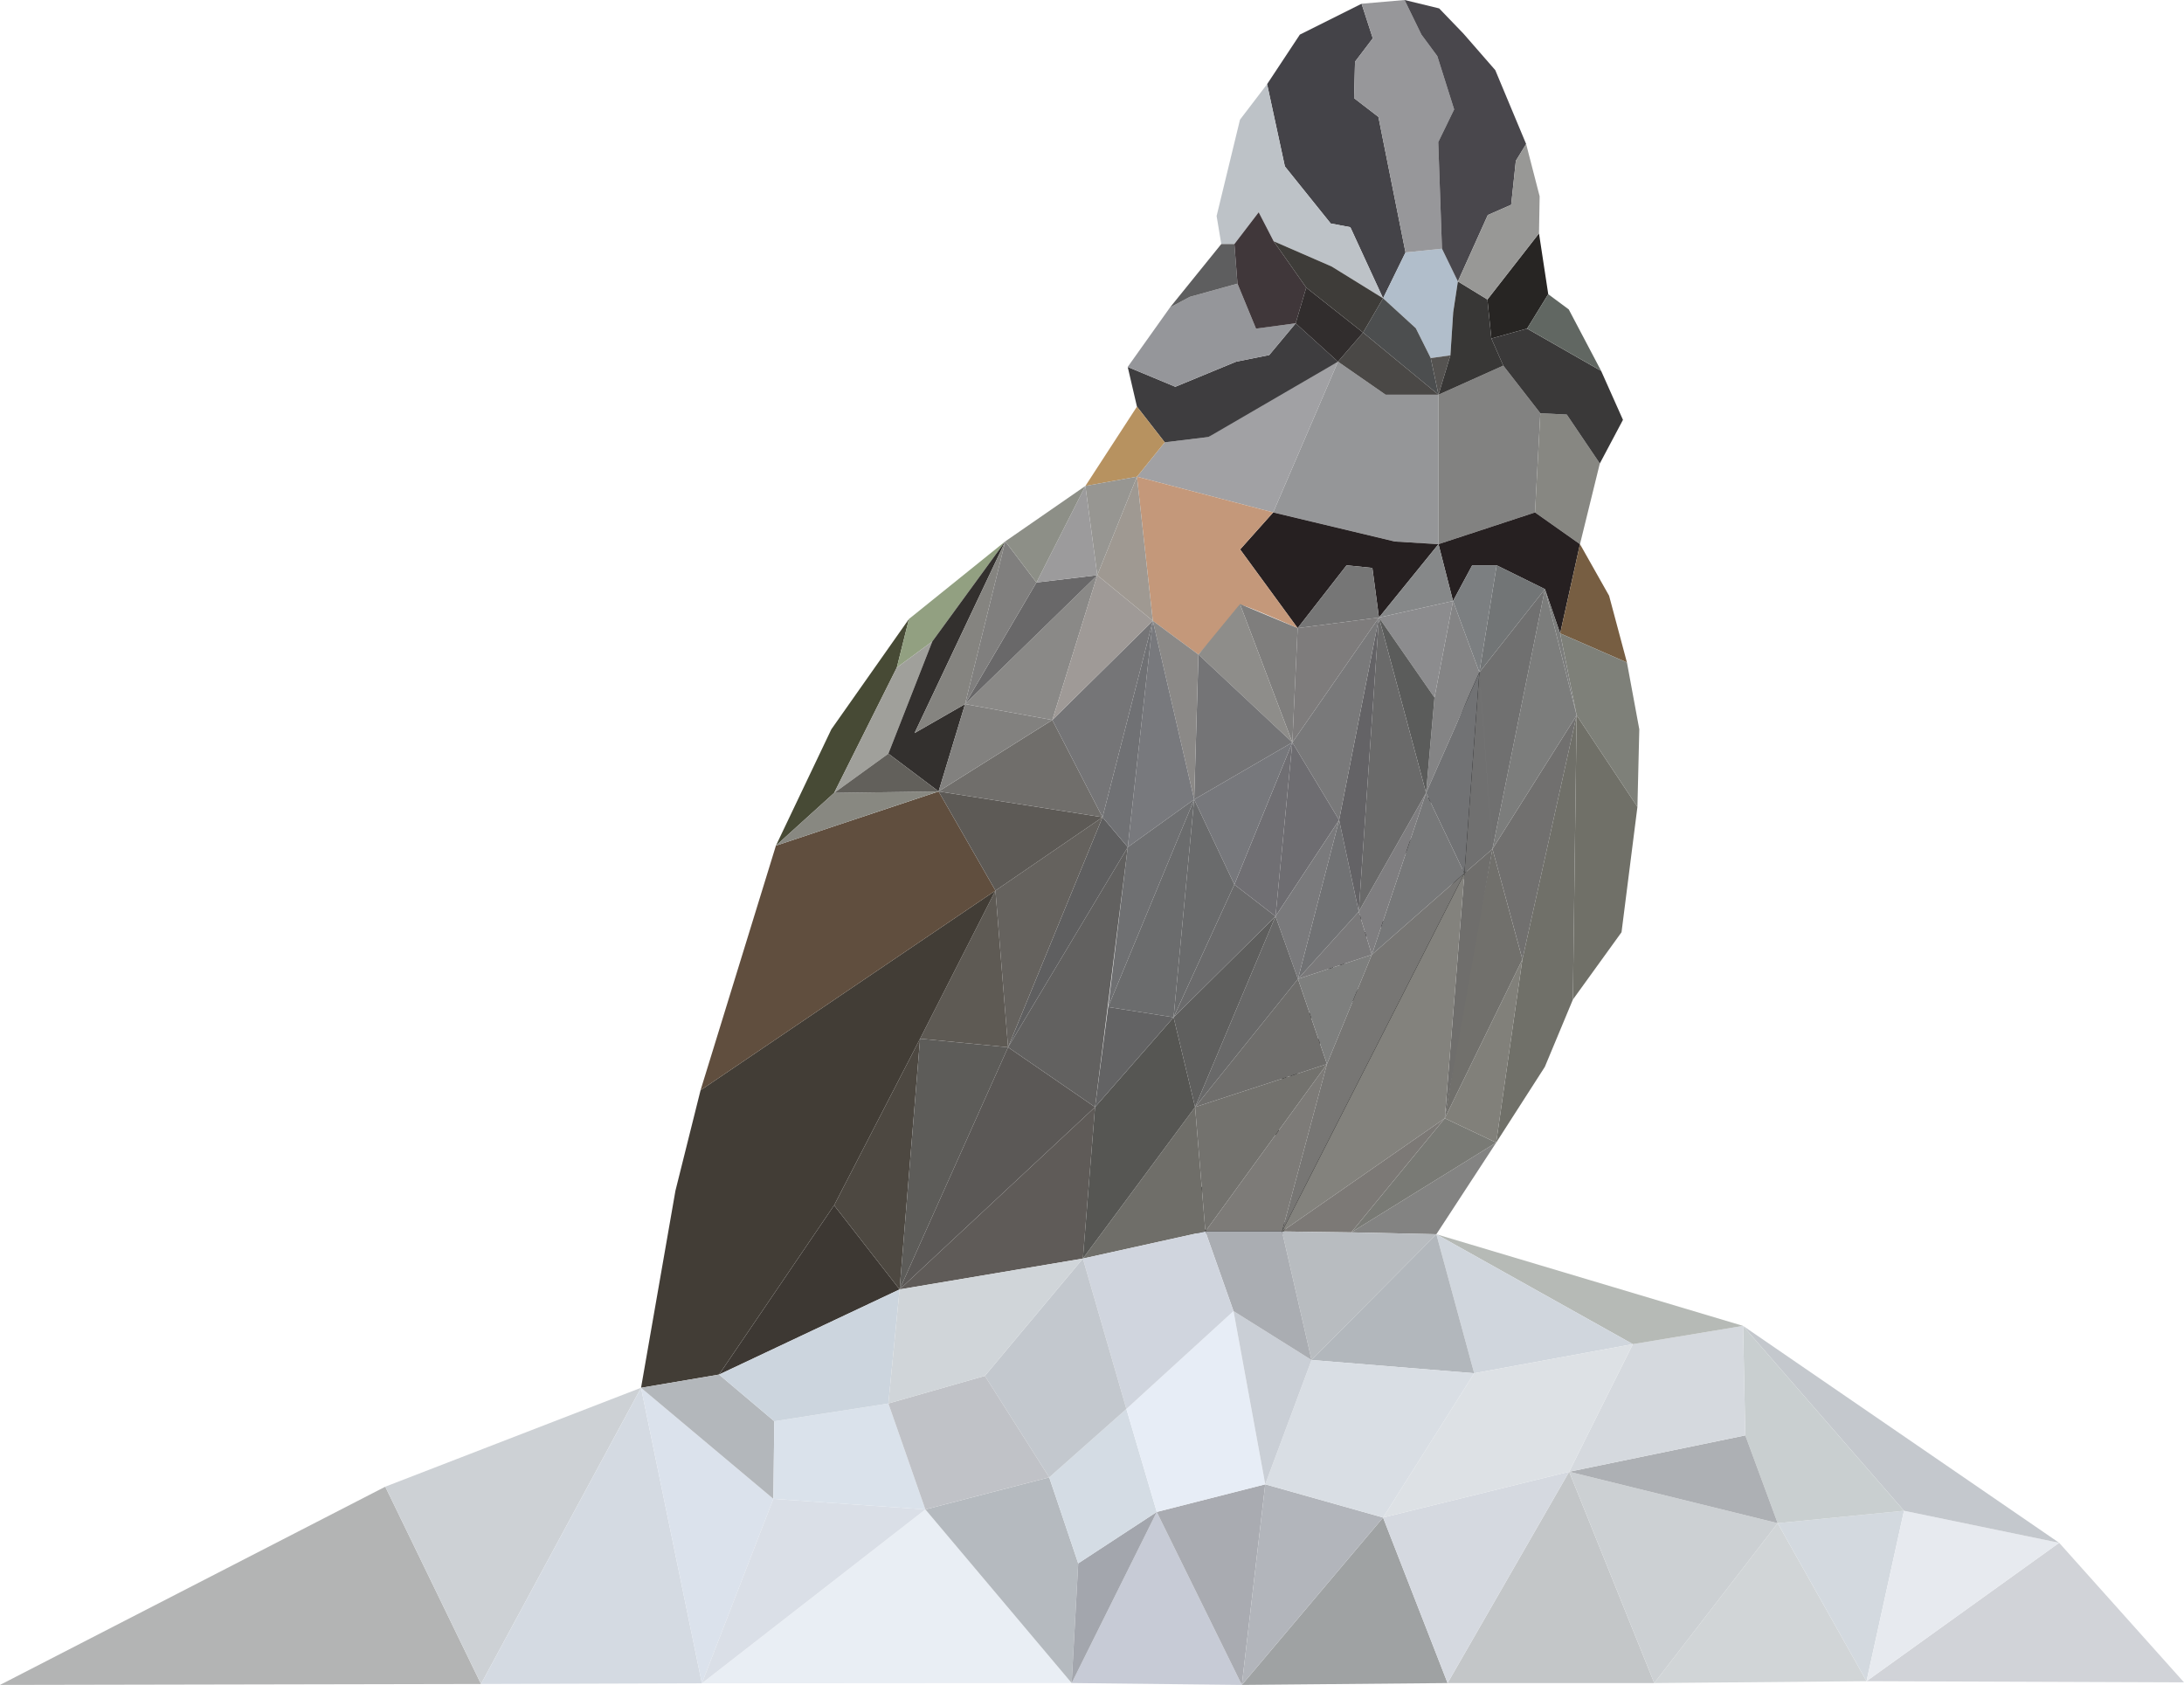 <?xml version="1.0" encoding="UTF-8" standalone="no"?>
<svg
   xmlns:dc="http://purl.org/dc/elements/1.1/"
   xmlns:cc="http://creativecommons.org/ns#"
   xmlns:rdf="http://www.w3.org/1999/02/22-rdf-syntax-ns#"
   xmlns:svg="http://www.w3.org/2000/svg"
   xmlns="http://www.w3.org/2000/svg"
   xmlns:sodipodi="http://sodipodi.sourceforge.net/DTD/sodipodi-0.dtd"
   xmlns:inkscape="http://www.inkscape.org/namespaces/inkscape"
   sodipodi:docname="desenhando.svg"
   inkscape:version="1.0 (1.0+r73+1)"
   id="svg8"
   version="1.1"
   viewBox="0 0 156.052 120.405"
   height="120.405mm"
   width="156.052mm">
  <defs
     id="defs2">
    <clipPath
       id="clipPath828"
       clipPathUnits="userSpaceOnUse">
      <rect
         y="33.173"
         x="-27.214"
         height="59.72"
         width="67.28"
         id="rect830"
         style="opacity:0.49;fill:#9d0200;fill-opacity:1;stroke:#9d0200;stroke-width:2;stroke-linecap:round;stroke-linejoin:round;stroke-miterlimit:4;stroke-dasharray:none;stroke-opacity:1" />
    </clipPath>
    <clipPath
       id="clipPath1252"
       clipPathUnits="userSpaceOnUse">
      <rect
         y="48.008"
         x="-10.569"
         height="31.585"
         width="37.593"
         id="rect1254"
         style="opacity:0.49;fill:#d0d5d9;fill-opacity:1;stroke:none;stroke-width:0.454;stroke-linecap:round;stroke-linejoin:round;stroke-miterlimit:4;stroke-dasharray:none;stroke-opacity:1" />
    </clipPath>
    <clipPath
       id="clipPath1258"
       clipPathUnits="userSpaceOnUse">
      <rect
         y="45.262"
         x="-13.316"
         height="37.936"
         width="38.28"
         id="rect1260"
         style="opacity:0.49;fill:#d0d5d9;fill-opacity:1;stroke:none;stroke-width:0.454;stroke-linecap:round;stroke-linejoin:round;stroke-miterlimit:4;stroke-dasharray:none;stroke-opacity:1" />
    </clipPath>
  </defs>
  <sodipodi:namedview
     inkscape:document-rotation="0"
     inkscape:guide-bbox="true"
     showguides="true"
     inkscape:window-maximized="1"
     inkscape:window-y="27"
     inkscape:window-x="67"
     inkscape:window-height="1025"
     inkscape:window-width="1853"
     showgrid="false"
     inkscape:current-layer="layer2"
     inkscape:document-units="mm"
     inkscape:cy="-0.89055795"
     inkscape:cx="-79.410904"
     inkscape:zoom="0.49497475"
     inkscape:pageshadow="2"
     inkscape:pageopacity="0.0"
     borderopacity="1.0"
     bordercolor="#666666"
     pagecolor="#ffffff"
     id="base" />
  <g
     transform="translate(-34.611,-106.17)"
     style="display:inline"
     inkscape:label="foto"
     id="layer2"
     inkscape:groupmode="layer">
    <path
       inkscape:connector-curvature="0"
       id="path992"
       d="m 118.066,194.168 7.684,-9.488 0.468,9.488 z"
       style="fill:none;stroke:#000000;stroke-width:0.265px;stroke-linecap:butt;stroke-linejoin:miter;stroke-opacity:1" />
    <path
       inkscape:connector-curvature="0"
       id="path994"
       d="m 125.75,184.68 0.468,9.488 13.029,-25.591 -8.018,8.954 z"
       style="fill:none;stroke:#000000;stroke-width:0.265px;stroke-linecap:butt;stroke-linejoin:miter;stroke-opacity:1" />
    <path
       inkscape:connector-curvature="0"
       id="path996"
       d="m 125.75,184.68 4.477,-10.557 1.002,3.408 z"
       style="fill:none;stroke:#000000;stroke-width:0.265px;stroke-linecap:butt;stroke-linejoin:miter;stroke-opacity:1" />
    <path
       inkscape:connector-curvature="0"
       id="path998"
       d="m 130.227,174.123 1.002,3.408 8.018,-8.954 -9.02,5.546 v 0"
       style="fill:none;stroke:#000000;stroke-width:0.265px;stroke-linecap:butt;stroke-linejoin:miter;stroke-opacity:1" />
    <path
       inkscape:connector-curvature="0"
       id="path1000"
       d="m 130.227,174.123 5.546,-8.285 4.544,-11.626 -1.069,14.366 z"
       style="fill:none;stroke:#000000;stroke-width:0.265px;stroke-linecap:butt;stroke-linejoin:miter;stroke-opacity:1" />
  </g>
  <g
     transform="translate(-34.611,-106.17)"
     style="display:inline"
     id="layer1"
     inkscape:groupmode="layer"
     inkscape:label="Camada 1">
    <path
       inkscape:connector-curvature="0"
       id="path851"
       d="m 125.149,112.183 1.27,5.88 3.274,4.076 1.403,0.267 2.339,5.078 1.604,-3.274 -1.938,-9.689 -1.737,-1.336 0.067,-2.606 1.27,-1.67 -0.802,-2.472 -4.41,2.205 z"
       style="fill:#444348;fill-opacity:1;stroke:none;stroke-width:0.265px;stroke-linecap:butt;stroke-linejoin:miter;stroke-opacity:1" />
    <path
       inkscape:connector-curvature="0"
       id="path853"
       d="m 125.149,112.183 -1.938,2.539 -1.67,6.882 0.334,2.005 h 0.935 l 1.737,-2.272 1.069,2.071 4.143,1.804 3.675,2.272 -2.339,-5.078 -1.403,-0.267 -3.274,-4.076 z"
       style="fill:#bdc2c7;fill-opacity:1;stroke:none;stroke-width:0.265px;stroke-linecap:butt;stroke-linejoin:miter;stroke-opacity:1" />
    <path
       inkscape:connector-curvature="0"
       id="path855"
       d="m 133.434,127.484 2.339,2.138 1.069,2.138 1.403,-0.2 0.2,-3.074 0.334,-2.205 -1.136,-2.339 -2.606,0.267 z"
       style="fill:#b1becb;fill-opacity:1;stroke:none;stroke-width:0.265px;stroke-linecap:butt;stroke-linejoin:miter;stroke-opacity:1" />
    <path
       inkscape:connector-curvature="0"
       id="path857"
       d="m 137.644,123.943 -2.606,0.267 -1.938,-9.689 -1.737,-1.336 0.067,-2.606 1.27,-1.67 -0.802,-2.472 3.074,-0.267 1.203,2.472 1.136,1.537 1.203,3.809 -1.136,2.339 z"
       style="fill:#97979a;fill-opacity:1;stroke:none;stroke-width:0.265px;stroke-linecap:butt;stroke-linejoin:miter;stroke-opacity:1" />
    <path
       inkscape:connector-curvature="0"
       id="path859"
       d="m 138.78,126.282 2.138,-4.744 1.67,-0.735 0.334,-3.14 0.735,-1.203 -2.205,-5.279 -2.272,-2.606 -1.737,-1.804 -2.472,-0.601 1.203,2.472 1.136,1.537 1.203,3.809 -1.136,2.339 0.267,7.617 z"
       style="fill:#49474c;fill-opacity:1;stroke:none;stroke-width:0.265px;stroke-linecap:butt;stroke-linejoin:miter;stroke-opacity:1" />
    <path
       inkscape:connector-curvature="0"
       id="path861"
       d="m 137.394,134.376 v 10.678 l -3.118,-0.189 -8.693,-2.079 4.63,-10.772 3.402,2.362 z"
       style="fill:#959698;fill-opacity:1;stroke:none;stroke-width:0.265px;stroke-linecap:butt;stroke-linejoin:miter;stroke-opacity:1" />
    <path
       inkscape:connector-curvature="0"
       id="path865"
       d="m 137.394,134.376 4.63,-2.079 2.646,3.402 -0.378,7.087 -6.898,2.268 z"
       style="fill:#828281;fill-opacity:1;stroke:none;stroke-width:0.265px;stroke-linecap:butt;stroke-linejoin:miter;stroke-opacity:1" />
    <path
       inkscape:connector-curvature="0"
       id="path867"
       d="m 125.583,142.786 4.63,-10.772 -5.953,3.024 -3.307,2.362 -3.118,0.378 -1.984,2.457 z"
       style="fill:#a1a1a4;fill-opacity:1;stroke:none;stroke-width:0.265px;stroke-linecap:butt;stroke-linejoin:miter;stroke-opacity:1" />
    <path
       inkscape:connector-curvature="0"
       id="path869"
       d="m 144.292,142.786 3.213,2.268 1.417,-5.764 -2.362,-3.496 -1.89,-0.095 z"
       style="fill:#878782;fill-opacity:1;stroke:none;stroke-width:0.265px;stroke-linecap:butt;stroke-linejoin:miter;stroke-opacity:1" />
    <path
       inkscape:connector-curvature="0"
       id="path871"
       d="m 117.834,137.778 -1.984,-2.551 -0.661,-2.835 3.402,1.417 4.347,-1.795 2.362,-0.472 1.89,-2.268 3.024,2.74 -9.26,5.386 z"
       style="fill:#3e3d3f;fill-opacity:1;stroke:none;stroke-width:0.265px;stroke-linecap:butt;stroke-linejoin:miter;stroke-opacity:1" />
    <path
       inkscape:connector-curvature="0"
       id="path873"
       d="m 115.188,132.391 3.024,-4.252 1.417,-0.756 3.402,-0.945 1.323,3.213 2.835,-0.378 -1.89,2.268 -2.362,0.472 -4.347,1.795 z"
       style="fill:#95969a;fill-opacity:1;stroke:none;stroke-width:0.265px;stroke-linecap:butt;stroke-linejoin:miter;stroke-opacity:1" />
    <path
       inkscape:connector-curvature="0"
       id="path875"
       d="m 118.212,128.139 3.663,-4.53 h 0.935 l 0.221,2.829 -3.402,0.945 z"
       style="fill:#5e5e5f;fill-opacity:1;stroke:none;stroke-width:0.265px;stroke-linecap:butt;stroke-linejoin:miter;stroke-opacity:1" />
    <path
       inkscape:connector-curvature="0"
       id="path877"
       d="m 127.189,129.273 0.756,-2.551 -2.328,-3.313 -1.069,-2.071 -1.737,2.272 0.221,2.829 1.323,3.213 2.835,-0.378 v 0 0"
       style="fill:#40373a;fill-opacity:1;stroke:none;stroke-width:0.265px;stroke-linecap:butt;stroke-linejoin:miter;stroke-opacity:1" />
    <path
       inkscape:connector-curvature="0"
       id="path879"
       d="m 136.842,131.761 0.552,2.615 0.851,-2.816 -1.403,0.2"
       style="fill:#555351;fill-opacity:1;stroke:none;stroke-width:0.265px;stroke-linecap:butt;stroke-linejoin:miter;stroke-opacity:1" />
    <path
       inkscape:connector-curvature="0"
       id="path881"
       d="m 136.842,131.761 -1.069,-2.138 -2.339,-2.138 -1.426,2.45 5.386,4.441 -0.552,-2.615 v 0 0 0"
       style="fill:#4c4e4f;fill-opacity:1;stroke:none;stroke-width:0.265px;stroke-linecap:butt;stroke-linejoin:miter;stroke-opacity:1" />
    <path
       inkscape:connector-curvature="0"
       id="path885"
       d="m 132.008,129.935 -1.795,2.079 3.402,2.362 h 3.78 z"
       style="fill:#4a4846;fill-opacity:1;stroke:none;stroke-width:0.265px;stroke-linecap:butt;stroke-linejoin:miter;stroke-opacity:1" />
    <path
       inkscape:connector-curvature="0"
       id="path887"
       d="m 127.189,129.273 0.756,-2.551 4.063,3.213 -1.795,2.079 -3.024,-2.74"
       style="fill:#312d2d;fill-opacity:1;stroke:none;stroke-width:0.265px;stroke-linecap:butt;stroke-linejoin:miter;stroke-opacity:1" />
    <path
       inkscape:connector-curvature="0"
       id="path889"
       d="m 127.945,126.722 4.063,3.213 1.426,-2.45 -3.675,-2.272 -4.143,-1.804 2.328,3.313"
       style="fill:#3e3c39;fill-opacity:1;stroke:none;stroke-width:0.265px;stroke-linecap:butt;stroke-linejoin:miter;stroke-opacity:1" />
    <path
       inkscape:connector-curvature="0"
       id="path891"
       d="m 140.891,127.572 3.685,-4.725 0.661,4.347 -1.512,2.457 -2.551,0.709 z"
       style="fill:#272523;fill-opacity:1;stroke:none;stroke-width:0.265px;stroke-linecap:butt;stroke-linejoin:miter;stroke-opacity:1" />
    <path
       inkscape:connector-curvature="0"
       id="path893"
       d="m 141.174,130.36 0.85,1.937 2.646,3.402 1.89,0.095 2.362,3.496 1.654,-3.118 -1.559,-3.496 -5.292,-3.024 z"
       style="fill:#3a3939;fill-opacity:1;stroke:none;stroke-width:0.265px;stroke-linecap:butt;stroke-linejoin:miter;stroke-opacity:1" />
    <path
       sodipodi:nodetypes="ccccc"
       inkscape:connector-curvature="0"
       id="path895"
       d="m 145.237,127.194 -1.512,2.457 5.292,3.024 -2.315,-4.394 z"
       style="fill:#616762;fill-opacity:1;stroke:none;stroke-width:0.265px;stroke-linecap:butt;stroke-linejoin:miter;stroke-opacity:1" />
    <path
       inkscape:connector-curvature="0"
       id="path897"
       d="m 137.394,134.376 4.63,-2.079 -0.85,-1.937 -0.283,-2.788 -3.496,6.804 3.496,-6.804 -2.111,-1.291 -0.334,2.205 -0.2,3.074 -0.851,2.816"
       style="fill:#383736;fill-opacity:1;stroke:none;stroke-width:0.265px;stroke-linecap:butt;stroke-linejoin:miter;stroke-opacity:1" />
    <path
       inkscape:connector-curvature="0"
       id="path899"
       d="m 143.657,116.459 0.966,3.742 -0.047,2.646 -3.685,4.725 -2.111,-1.291 2.138,-4.744 1.67,-0.735 0.334,-3.14 z"
       style="fill:#989896;fill-opacity:1;stroke:none;stroke-width:0.265px;stroke-linecap:butt;stroke-linejoin:miter;stroke-opacity:1" />
    <path
       inkscape:connector-curvature="0"
       id="path901"
       d="m 125.583,142.786 -2.362,2.646 4.11,5.622 3.496,-4.488 1.843,0.189 0.472,3.544 4.252,-5.244 1.039,4.063 1.37,-2.551 h 1.748 l 3.449,1.701 1.087,3.166 1.417,-6.378 -3.213,-2.268 -6.898,2.268 -3.118,-0.189 -8.693,-2.079"
       style="fill:#262021;fill-opacity:1;stroke:none;stroke-width:0.265px;stroke-linecap:butt;stroke-linejoin:miter;stroke-opacity:1" />
    <path
       inkscape:connector-curvature="0"
       id="path903"
       d="m 146.088,151.432 4.772,2.079 -1.276,-4.772 -2.079,-3.685 z"
       style="fill:#775e42;fill-opacity:1;stroke:none;stroke-width:0.265px;stroke-linecap:butt;stroke-linejoin:miter;stroke-opacity:1" />
    <path
       inkscape:connector-curvature="0"
       id="path905"
       d="m 127.331,151.054 c 0,0 -4.158,-1.843 -4.11,-1.654 0.047,0.189 -2.977,3.544 -2.977,3.544 l -3.26,-2.41 -1.134,-10.3 9.733,2.551 -2.362,2.646 4.11,5.622"
       style="fill:#c4987a;fill-opacity:1;stroke:none;stroke-width:0.265px;stroke-linecap:butt;stroke-linejoin:miter;stroke-opacity:1" />
    <path
       inkscape:connector-curvature="0"
       id="path907"
       d="m 115.85,135.226 -3.685,5.67 3.685,-0.661 1.984,-2.457 z"
       style="fill:#b79260;fill-opacity:1;stroke:none;stroke-width:0.265px;stroke-linecap:butt;stroke-linejoin:miter;stroke-opacity:1" />
    <path
       inkscape:connector-curvature="0"
       id="path909"
       d="m 150.86,153.511 0.883,4.776 -0.134,5.546 -4.343,-6.548 -1.178,-5.853 z"
       style="fill:#7e8079;fill-opacity:1;stroke:none;stroke-width:0.265px;stroke-linecap:butt;stroke-linejoin:miter;stroke-opacity:1" />
    <path
       inkscape:connector-curvature="0"
       id="path911"
       d="m 151.609,163.833 -1.136,8.954 -3.474,4.811 0.267,-20.312 z"
       style="fill:#707068;fill-opacity:1;stroke:none;stroke-width:0.265px;stroke-linecap:butt;stroke-linejoin:miter;stroke-opacity:1" />
    <path
       inkscape:connector-curvature="0"
       id="path913"
       d="m 146.998,177.597 -2.005,4.811 -3.475,5.412 1.871,-13.096 3.875,-17.439 z"
       style="fill:#707069;fill-opacity:1;stroke:none;stroke-width:0.265px;stroke-linecap:butt;stroke-linejoin:miter;stroke-opacity:1" />
    <path
       inkscape:connector-curvature="0"
       id="path915"
       d="m 141.519,187.82 -4.276,6.548 -6.08,-0.134 z"
       style="fill:#838382;fill-opacity:1;stroke:none;stroke-width:0.265px;stroke-linecap:butt;stroke-linejoin:miter;stroke-opacity:1" />
    <path
       inkscape:connector-curvature="0"
       id="path917"
       d="m 131.163,194.235 6.682,-8.152 3.675,1.737 z"
       style="fill:#797a75;fill-opacity:1;stroke:none;stroke-width:0.265px;stroke-linecap:butt;stroke-linejoin:miter;stroke-opacity:1" />
    <path
       inkscape:connector-curvature="0"
       id="path919"
       d="m 143.39,174.724 -5.546,11.359 3.675,1.737 1.871,-13.096 v 0"
       style="fill:#81807a;fill-opacity:1;stroke:none;stroke-width:0.265px;stroke-linecap:butt;stroke-linejoin:miter;stroke-opacity:1" />
    <path
       inkscape:connector-curvature="0"
       id="path921"
       d="m 145.001,148.266 2.264,9.018 -6.014,9.555 z"
       style="fill:#7c7d7c;fill-opacity:1;stroke:none;stroke-width:0.265px;stroke-linecap:butt;stroke-linejoin:miter;stroke-opacity:1" />
    <path
       inkscape:connector-curvature="0"
       id="path923"
       d="m 141.252,166.84 6.014,-9.555 -3.875,17.439 z"
       style="fill:#71706f;fill-opacity:1;stroke:none;stroke-width:0.265px;stroke-linecap:butt;stroke-linejoin:miter;stroke-opacity:1" />
    <path
       inkscape:connector-curvature="0"
       id="path925"
       d="m 141.252,166.84 -1.871,9.822 -1.537,9.421 5.546,-11.359 z"
       style="fill:#71706c;fill-opacity:1;stroke:none;stroke-width:0.265px;stroke-linecap:butt;stroke-linejoin:miter;stroke-opacity:1" />
    <path
       inkscape:connector-curvature="0"
       id="path927"
       d="m 141.552,146.565 -1.236,7.646 4.685,-5.945 z"
       style="fill:#727576;fill-opacity:1;stroke:none;stroke-width:0.265px;stroke-linecap:butt;stroke-linejoin:miter;stroke-opacity:1" />
    <path
       inkscape:connector-curvature="0"
       id="path929"
       d="m 140.316,154.211 4.685,-5.945 -3.749,18.573 -0.935,-12.628 v 0 l -1.069,14.366 2.005,-1.737 -0.935,-12.628"
       style="fill:#707070;fill-opacity:1;stroke:none;stroke-width:0.265px;stroke-linecap:butt;stroke-linejoin:miter;stroke-opacity:1" />
    <path
       inkscape:connector-curvature="0"
       id="path931"
       d="m 141.252,166.84 -2.005,1.737 -1.403,17.506 z"
       style="fill:#6f6e6c;fill-opacity:1;stroke:none;stroke-width:0.265px;stroke-linecap:butt;stroke-linejoin:miter;stroke-opacity:1" />
    <path
       inkscape:connector-curvature="0"
       id="path933"
       d="m 139.247,168.577 -13.029,25.591 11.626,-8.085 1.403,-17.506 v 0"
       style="fill:#83827d;fill-opacity:1;stroke:none;stroke-width:0.265px;stroke-linecap:butt;stroke-linejoin:miter;stroke-opacity:1" />
    <path
       inkscape:connector-curvature="0"
       id="path935"
       d="m 137.844,186.083 -6.682,8.152 -4.944,-0.067 z"
       style="fill:#7c7976;fill-opacity:1;stroke:none;stroke-width:0.265px;stroke-linecap:butt;stroke-linejoin:miter;stroke-opacity:1" />
    <path
       inkscape:connector-curvature="0"
       id="path1005"
       d="m 138.434,149.117 -1.325,6.899 -0.601,6.815 3.809,-8.619 -1.883,-5.094"
       style="display:inline;fill:#848485;fill-opacity:1;stroke:none;stroke-width:0.265px;stroke-linecap:butt;stroke-linejoin:miter;stroke-opacity:1" />
    <path
       inkscape:connector-curvature="0"
       id="path1007"
       d="m 136.508,162.831 2.74,5.746 1.069,-14.366 z"
       style="display:inline;fill:#717274;fill-opacity:1;stroke:none;stroke-width:0.265px;stroke-linecap:butt;stroke-linejoin:miter;stroke-opacity:1" />
    <path
       inkscape:connector-curvature="0"
       id="path1009"
       d="m 136.508,162.831 2.74,5.746 -6.615,5.813 z"
       style="display:inline;fill:#777879;fill-opacity:1;stroke:none;stroke-width:0.265px;stroke-linecap:butt;stroke-linejoin:miter;stroke-opacity:1" />
    <path
       inkscape:connector-curvature="0"
       id="path1011"
       d="m 126.218,194.168 3.207,-11.96 -8.686,11.96 z"
       style="display:inline;fill:#7d7b78;fill-opacity:1;stroke:none;stroke-width:0.265px;stroke-linecap:butt;stroke-linejoin:miter;stroke-opacity:1" />
    <path
       inkscape:connector-curvature="0"
       id="path1013"
       d="m 129.425,182.208 3.207,-7.818 6.615,-5.813 -13.029,25.591 z"
       style="display:inline;fill:#777674;fill-opacity:1;stroke:none;stroke-width:0.265px;stroke-linecap:butt;stroke-linejoin:miter;stroke-opacity:1" />
    <path
       inkscape:connector-curvature="0"
       id="path1003"
       d="m 138.434,149.117 1.883,5.094 1.236,-7.646 h -1.748 z"
       style="display:inline;fill:#7c7f81;fill-opacity:1;stroke:none;stroke-width:0.265px;stroke-linecap:butt;stroke-linejoin:miter;stroke-opacity:1" />
    <path
       inkscape:connector-curvature="0"
       id="path1021"
       d="m 145.001,148.266 2.264,9.018 -1.178,-5.853 z"
       style="fill:#7c7d7c;fill-opacity:1;stroke:none;stroke-width:0.265px;stroke-linecap:butt;stroke-linejoin:miter;stroke-opacity:1" />
    <path
       inkscape:connector-curvature="0"
       id="path1023"
       d="m 111.986,196.106 8.753,-1.938 -0.735,-8.887 z"
       style="fill:#6f6e69;fill-opacity:1;stroke:none;stroke-width:0.265px;stroke-linecap:butt;stroke-linejoin:miter;stroke-opacity:1" />
    <path
       inkscape:connector-curvature="0"
       id="path1025"
       d="m 120.004,185.281 9.421,-3.074 -8.686,11.96 z"
       style="fill:#73726e;fill-opacity:1;stroke:none;stroke-width:0.265px;stroke-linecap:butt;stroke-linejoin:miter;stroke-opacity:1" />
    <path
       inkscape:connector-curvature="0"
       id="path1027"
       d="m 120.004,185.281 7.35,-9.154 2.071,6.08 z"
       style="fill:#6f6e6c;fill-opacity:1;stroke:none;stroke-width:0.265px;stroke-linecap:butt;stroke-linejoin:miter;stroke-opacity:1" />
    <path
       inkscape:connector-curvature="0"
       id="path1029"
       d="m 127.354,176.127 5.279,-1.737 -3.207,7.818 -2.071,-6.08 v 0"
       style="fill:#7e7f7e;fill-opacity:1;stroke:none;stroke-width:0.265px;stroke-linecap:butt;stroke-linejoin:miter;stroke-opacity:1" />
    <path
       inkscape:connector-curvature="0"
       id="path1031"
       d="m 127.354,176.127 4.343,-4.811 0.935,3.074 -5.279,1.737 v 0"
       style="fill:#7a797a;fill-opacity:1;stroke:none;stroke-width:0.265px;stroke-linecap:butt;stroke-linejoin:miter;stroke-opacity:1" />
    <path
       inkscape:connector-curvature="0"
       id="path1033"
       d="m 131.697,171.316 4.811,-8.486 -3.875,11.559 z"
       style="fill:#7f7e80;fill-opacity:1;stroke:none;stroke-width:0.265px;stroke-linecap:butt;stroke-linejoin:miter;stroke-opacity:1" />
    <path
       inkscape:connector-curvature="0"
       id="path1035"
       d="m 133.142,150.298 5.292,-1.181 -1.039,-4.063 z"
       style="fill:#868889;fill-opacity:1;stroke:none;stroke-width:0.265px;stroke-linecap:butt;stroke-linejoin:miter;stroke-opacity:1" />
    <path
       inkscape:connector-curvature="0"
       id="path1037"
       d="m 133.142,150.298 3.967,5.717 1.325,-6.899 z"
       style="fill:#8c8c8e;fill-opacity:1;stroke:none;stroke-width:0.265px;stroke-linecap:butt;stroke-linejoin:miter;stroke-opacity:1" />
    <path
       inkscape:connector-curvature="0"
       id="path1039"
       d="m 133.142,150.298 3.366,12.533 0.601,-6.815 -3.967,-5.717 v 0"
       style="fill:#5b5c5b;fill-opacity:1;stroke:none;stroke-width:0.265px;stroke-linecap:butt;stroke-linejoin:miter;stroke-opacity:1" />
    <path
       inkscape:connector-curvature="0"
       id="path1041"
       d="m 131.697,171.316 1.445,-21.019 3.366,12.533 z"
       style="fill:#6a6a6a;fill-opacity:1;stroke:none;stroke-width:0.265px;stroke-linecap:butt;stroke-linejoin:miter;stroke-opacity:1" />
    <path
       inkscape:connector-curvature="0"
       id="path1043"
       d="m 127.354,176.127 2.94,-11.359 1.403,6.548 z"
       style="fill:#717274;fill-opacity:1;stroke:none;stroke-width:0.265px;stroke-linecap:butt;stroke-linejoin:miter;stroke-opacity:1" />
    <path
       inkscape:connector-curvature="0"
       id="path1045"
       d="m 131.697,171.316 -1.403,-6.548 2.848,-14.47 -1.445,21.019"
       style="fill:#646366;fill-opacity:1;stroke:none;stroke-width:0.265px;stroke-linecap:butt;stroke-linejoin:miter;stroke-opacity:1" />
    <path
       inkscape:connector-curvature="0"
       id="path1047"
       d="m 127.331,151.054 3.496,-4.488 1.843,0.189 0.472,3.544 -5.811,0.756 v 0"
       style="fill:#767676;fill-opacity:1;stroke:none;stroke-width:0.265px;stroke-linecap:butt;stroke-linejoin:miter;stroke-opacity:1" />
    <path
       inkscape:connector-curvature="0"
       id="path1049"
       d="m 127.331,151.054 -0.378,8.169 6.189,-8.925 -5.811,0.756"
       style="fill:#7e7c7c;fill-opacity:1;stroke:none;stroke-width:0.265px;stroke-linecap:butt;stroke-linejoin:miter;stroke-opacity:1" />
    <path
       inkscape:connector-curvature="0"
       id="path1051"
       d="m 126.953,159.223 3.341,5.546 2.848,-14.47 -6.189,8.925"
       style="fill:#79797a;fill-opacity:1;stroke:none;stroke-width:0.265px;stroke-linecap:butt;stroke-linejoin:miter;stroke-opacity:1" />
    <path
       inkscape:connector-curvature="0"
       id="path1053"
       d="m 126.953,159.223 -1.203,12.428 4.544,-6.882 -3.341,-5.546"
       style="fill:#6e6d71;fill-opacity:1;stroke:none;stroke-width:0.265px;stroke-linecap:butt;stroke-linejoin:miter;stroke-opacity:1" />
    <path
       inkscape:connector-curvature="0"
       id="path1055"
       d="m 125.75,171.651 1.604,4.477 2.94,-11.359 z"
       style="fill:#7a7a7c;fill-opacity:1;stroke:none;stroke-width:0.265px;stroke-linecap:butt;stroke-linejoin:miter;stroke-opacity:1" />
    <path
       inkscape:connector-curvature="0"
       id="path1057"
       d="m 125.75,171.651 -5.746,13.631 7.35,-9.154 z"
       style="fill:#696969;fill-opacity:1;stroke:none;stroke-width:0.265px;stroke-linecap:butt;stroke-linejoin:miter;stroke-opacity:1" />
    <path
       inkscape:connector-curvature="0"
       id="path1059"
       d="m 98.89,198.311 13.096,-2.205 0.869,-10.824 z"
       style="fill:#5f5b58;fill-opacity:1;stroke:none;stroke-width:0.265px;stroke-linecap:butt;stroke-linejoin:miter;stroke-opacity:1" />
    <path
       inkscape:connector-curvature="0"
       id="path1061"
       d="m 112.855,185.281 h 7.149 l -8.018,10.824 0.869,-10.824 5.613,-6.414 1.537,6.414 h -7.149"
       style="fill:#565653;fill-opacity:1;stroke:none;stroke-width:0.265px;stroke-linecap:butt;stroke-linejoin:miter;stroke-opacity:1" />
    <path
       inkscape:connector-curvature="0"
       id="path1063"
       d="m 118.467,178.867 7.283,-7.216 -5.746,13.631 -1.537,-6.414"
       style="fill:#5f5f5e;fill-opacity:1;stroke:none;stroke-width:0.265px;stroke-linecap:butt;stroke-linejoin:miter;stroke-opacity:1" />
    <path
       inkscape:connector-curvature="0"
       id="path1065"
       d="m 118.467,178.867 4.343,-9.488 2.94,2.272 z"
       style="fill:#6b6b6c;fill-opacity:1;stroke:none;stroke-width:0.265px;stroke-linecap:butt;stroke-linejoin:miter;stroke-opacity:1" />
    <path
       inkscape:connector-curvature="0"
       id="path1067"
       d="m 122.81,169.379 2.94,2.272 1.203,-12.428 -4.143,10.156"
       style="fill:#706f73;fill-opacity:1;stroke:none;stroke-width:0.265px;stroke-linecap:butt;stroke-linejoin:miter;stroke-opacity:1" />
    <path
       inkscape:connector-curvature="0"
       id="path1069"
       d="m 123.211,149.334 3.742,9.889 0.378,-8.169 z"
       style="fill:#7f7e7d;fill-opacity:1;stroke:none;stroke-width:0.265px;stroke-linecap:butt;stroke-linejoin:miter;stroke-opacity:1" />
    <path
       inkscape:connector-curvature="0"
       id="path1071"
       d="m 123.211,149.334 -2.968,3.61 6.709,6.279 v 0"
       style="fill:#8e8d8a;fill-opacity:1;stroke:none;stroke-width:0.265px;stroke-linecap:butt;stroke-linejoin:miter;stroke-opacity:1" />
    <path
       inkscape:connector-curvature="0"
       id="path1073"
       d="m 120.244,152.944 -0.306,10.355 7.016,-4.076 -6.709,-6.279"
       style="fill:#747476;fill-opacity:1;stroke:none;stroke-width:0.265px;stroke-linecap:butt;stroke-linejoin:miter;stroke-opacity:1" />
    <path
       inkscape:connector-curvature="0"
       id="path1075"
       d="m 119.937,163.298 2.873,6.08 4.143,-10.156 z"
       style="fill:#77787c;fill-opacity:1;stroke:none;stroke-width:0.265px;stroke-linecap:butt;stroke-linejoin:miter;stroke-opacity:1" />
    <path
       inkscape:connector-curvature="0"
       id="path1077"
       d="m 119.937,163.298 -1.47,15.568 4.343,-9.488 z"
       style="fill:#6a6b6c;fill-opacity:1;stroke:none;stroke-width:0.265px;stroke-linecap:butt;stroke-linejoin:miter;stroke-opacity:1" />
    <path
       inkscape:connector-curvature="0"
       id="path1079"
       d="m 119.937,163.298 0.306,-10.355 -3.26,-2.41 2.954,12.764"
       style="fill:#8b8987;fill-opacity:1;stroke:none;stroke-width:0.265px;stroke-linecap:butt;stroke-linejoin:miter;stroke-opacity:1" />
    <path
       inkscape:connector-curvature="0"
       id="path1081"
       d="m 116.984,150.534 -1.79,16.172 4.744,-3.408 z"
       style="fill:#78797d;fill-opacity:1;stroke:none;stroke-width:0.265px;stroke-linecap:butt;stroke-linejoin:miter;stroke-opacity:1" />
    <path
       inkscape:connector-curvature="0"
       id="path1083"
       d="m 115.193,166.706 -1.403,11.426 6.147,-14.833 z"
       style="fill:#6f7072;fill-opacity:1;stroke:none;stroke-width:0.265px;stroke-linecap:butt;stroke-linejoin:miter;stroke-opacity:1" />
    <path
       inkscape:connector-curvature="0"
       id="path1085"
       d="m 113.79,178.132 4.677,0.735 1.47,-15.568 z"
       style="fill:#6b6c6d;fill-opacity:1;stroke:none;stroke-width:0.265px;stroke-linecap:butt;stroke-linejoin:miter;stroke-opacity:1" />
    <path
       inkscape:connector-curvature="0"
       id="path1087"
       d="m 113.79,178.132 -0.935,7.149 5.613,-6.414 z"
       style="fill:#636364;fill-opacity:1;stroke:none;stroke-width:0.265px;stroke-linecap:butt;stroke-linejoin:miter;stroke-opacity:1" />
    <path
       inkscape:connector-curvature="0"
       id="path1089"
       d="m 98.89,198.311 7.751,-17.306 6.214,4.276 z"
       style="fill:#5b5856;fill-opacity:1;stroke:none;stroke-width:0.265px;stroke-linecap:butt;stroke-linejoin:miter;stroke-opacity:1" />
    <path
       inkscape:connector-curvature="0"
       id="path1091"
       d="m 106.641,181.005 8.553,-14.299 -2.339,18.575 z"
       style="fill:#626160;fill-opacity:1;stroke:none;stroke-width:0.265px;stroke-linecap:butt;stroke-linejoin:miter;stroke-opacity:1" />
    <path
       inkscape:connector-curvature="0"
       id="path1093"
       d="m 106.641,181.005 6.749,-16.437 1.804,2.138 -8.553,14.299 v 0"
       style="fill:#5f5f60;fill-opacity:1;stroke:none;stroke-width:0.265px;stroke-linecap:butt;stroke-linejoin:miter;stroke-opacity:1" />
    <path
       inkscape:connector-curvature="0"
       id="path1095"
       d="m 113.389,164.568 3.595,-14.034 -1.79,16.172 -1.804,-2.138"
       style="fill:#707174;fill-opacity:1;stroke:none;stroke-width:0.265px;stroke-linecap:butt;stroke-linejoin:miter;stroke-opacity:1" />
    <path
       inkscape:connector-curvature="0"
       id="path1097"
       d="m 98.89,198.311 -12.9,6.085 8.221,-12.095 z"
       style="fill:#3d3833;fill-opacity:1;stroke:none;stroke-width:0.265px;stroke-linecap:butt;stroke-linejoin:miter;stroke-opacity:1" />
    <path
       inkscape:connector-curvature="0"
       id="path1099"
       d="m 98.89,198.311 -4.679,-6.01 6.142,-11.906 z"
       style="fill:#4d4841;fill-opacity:1;stroke:none;stroke-width:0.265px;stroke-linecap:butt;stroke-linejoin:miter;stroke-opacity:1" />
    <path
       inkscape:connector-curvature="0"
       id="path1101"
       d="m 98.89,198.311 1.463,-17.916 6.288,0.611 -7.751,17.306 v 0"
       style="fill:#5d5c59;fill-opacity:1;stroke:none;stroke-width:0.265px;stroke-linecap:butt;stroke-linejoin:miter;stroke-opacity:1" />
    <path
       inkscape:connector-curvature="0"
       id="path1103"
       d="m 100.353,180.394 6.288,0.611 -0.902,-11.194 z"
       style="fill:#5e5a54;fill-opacity:1;stroke:none;stroke-width:0.265px;stroke-linecap:butt;stroke-linejoin:miter;stroke-opacity:1" />
    <path
       inkscape:connector-curvature="0"
       id="path1105"
       d="m 105.739,169.811 7.65,-5.243 -6.749,16.437 -0.902,-11.194"
       style="fill:#65625e;fill-opacity:1;stroke:none;stroke-width:0.265px;stroke-linecap:butt;stroke-linejoin:miter;stroke-opacity:1" />
    <path
       inkscape:connector-curvature="0"
       id="path1107"
       d="m 85.99,204.396 -5.575,0.945 2.457,-14.08 1.795,-7.182 21.072,-14.269 -5.386,10.583 -6.142,11.906 -8.221,12.095"
       style="display:inline;fill:#423d36;fill-opacity:1;stroke:none;stroke-width:0.265px;stroke-linecap:butt;stroke-linejoin:miter;stroke-opacity:1" />
    <path
       inkscape:connector-curvature="0"
       id="path1109"
       d="m 84.667,184.08 5.386,-17.481 11.623,-3.874 4.063,7.087 -21.072,14.269"
       style="display:inline;fill:#604e3e;fill-opacity:1;stroke:none;stroke-width:0.265px;stroke-linecap:butt;stroke-linejoin:miter;stroke-opacity:1" />
    <path
       inkscape:connector-curvature="0"
       id="path1111"
       d="m 90.053,166.598 3.959,-8.311 5.546,-7.884 -0.869,3.475 -4.477,8.954 -4.16,3.768"
       style="display:inline;fill:#474a35;fill-opacity:1;stroke:none;stroke-width:0.265px;stroke-linecap:butt;stroke-linejoin:miter;stroke-opacity:1" />
    <path
       inkscape:connector-curvature="0"
       id="path1113"
       d="m 99.558,150.403 6.882,-5.546 -5.212,7.149 -2.539,1.871 0.869,-3.475"
       style="display:inline;fill:#92a081;fill-opacity:1;stroke:none;stroke-width:0.265px;stroke-linecap:butt;stroke-linejoin:miter;stroke-opacity:1" />
    <path
       inkscape:connector-curvature="0"
       id="path1115"
       d="m 90.053,166.598 4.16,-3.768 7.463,-0.107 z"
       style="display:inline;fill:#888881;fill-opacity:1;stroke:none;stroke-width:0.265px;stroke-linecap:butt;stroke-linejoin:miter;stroke-opacity:1" />
    <path
       inkscape:connector-curvature="0"
       id="path1117"
       d="m 101.228,152.006 -2.539,1.871 -4.477,8.954 3.875,-2.806 z"
       style="display:inline;fill:#a0a09b;fill-opacity:1;stroke:none;stroke-width:0.265px;stroke-linecap:butt;stroke-linejoin:miter;stroke-opacity:1" />
    <path
       sodipodi:nodetypes="ccccccccc"
       inkscape:connector-curvature="0"
       id="path1121"
       d="m 98.088,160.024 1.871,-1.47 3.608,-2.071 -1.891,6.241 -3.588,-2.7 1.871,-1.47 6.481,-13.698 -5.212,7.149 -3.14,8.018"
       style="display:inline;fill:#33302e;fill-opacity:1;stroke:none;stroke-width:0.265px;stroke-linecap:butt;stroke-linejoin:miter;stroke-opacity:1" />
    <path
       inkscape:connector-curvature="0"
       id="path1123"
       d="m 99.959,158.554 3.608,-2.071 2.873,-11.626 -6.481,13.698"
       style="display:inline;fill:#858480;fill-opacity:1;stroke:none;stroke-width:0.265px;stroke-linecap:butt;stroke-linejoin:miter;stroke-opacity:1" />
    <path
       inkscape:connector-curvature="0"
       id="path1125"
       d="m 94.213,162.831 3.875,-2.806 3.588,2.7 z"
       style="display:inline;fill:#62605b;fill-opacity:1;stroke:none;stroke-width:0.265px;stroke-linecap:butt;stroke-linejoin:miter;stroke-opacity:1" />
    <path
       inkscape:connector-curvature="0"
       id="path1136"
       d="m 101.676,162.724 11.714,1.844 -7.65,5.243 z"
       style="fill:#5d5a56;fill-opacity:1;stroke:none;stroke-width:0.265px;stroke-linecap:butt;stroke-linejoin:miter;stroke-opacity:1" />
    <path
       inkscape:connector-curvature="0"
       id="path1138"
       d="m 101.676,162.724 8.126,-5.103 3.587,6.947 -11.714,-1.844 v 0 0"
       style="fill:#706e6b;fill-opacity:1;stroke:none;stroke-width:0.265px;stroke-linecap:butt;stroke-linejoin:miter;stroke-opacity:1" />
    <path
       inkscape:connector-curvature="0"
       id="path1140"
       d="m 109.802,157.621 7.182,-7.087 -3.595,14.034 z"
       style="fill:#757577;fill-opacity:1;stroke:none;stroke-width:0.265px;stroke-linecap:butt;stroke-linejoin:miter;stroke-opacity:1" />
    <path
       inkscape:connector-curvature="0"
       id="path1144"
       d="m 101.676,162.724 1.891,-6.241 6.235,1.138 z"
       style="fill:#82817f;fill-opacity:1;stroke:none;stroke-width:0.265px;stroke-linecap:butt;stroke-linejoin:miter;stroke-opacity:1" />
    <path
       inkscape:connector-curvature="0"
       id="path1146"
       d="m 103.567,156.483 9.448,-9.209 -3.213,10.347 -6.235,-1.138"
       style="fill:#8a8987;fill-opacity:1;stroke:none;stroke-width:0.265px;stroke-linecap:butt;stroke-linejoin:miter;stroke-opacity:1" />
    <path
       inkscape:connector-curvature="0"
       id="path1148"
       d="m 113.015,147.274 3.969,3.26 -7.182,7.087 z"
       style="fill:#9f9a97;fill-opacity:1;stroke:none;stroke-width:0.265px;stroke-linecap:butt;stroke-linejoin:miter;stroke-opacity:1" />
    <path
       inkscape:connector-curvature="0"
       id="path1150"
       d="m 113.015,147.274 2.835,-7.04 1.134,10.3 z"
       style="fill:#9f9992;fill-opacity:1;stroke:none;stroke-width:0.265px;stroke-linecap:butt;stroke-linejoin:miter;stroke-opacity:1" />
    <path
       inkscape:connector-curvature="0"
       id="path1152"
       d="m 112.164,140.896 0.85,6.378 2.835,-7.04 -3.685,0.661 v 0"
       style="fill:#979692;fill-opacity:1;stroke:none;stroke-width:0.265px;stroke-linecap:butt;stroke-linejoin:miter;stroke-opacity:1" />
    <path
       inkscape:connector-curvature="0"
       id="path1154"
       d="m 113.015,147.274 -4.347,0.52 -5.101,8.689 9.448,-9.209 v 0"
       style="fill:#696869;fill-opacity:1;stroke:none;stroke-width:0.265px;stroke-linecap:butt;stroke-linejoin:miter;stroke-opacity:1" />
    <path
       inkscape:connector-curvature="0"
       id="path1156"
       d="m 108.668,147.794 -5.101,8.689 2.873,-11.626 z"
       style="fill:#807f7e;fill-opacity:1;stroke:none;stroke-width:0.265px;stroke-linecap:butt;stroke-linejoin:miter;stroke-opacity:1" />
    <path
       inkscape:connector-curvature="0"
       id="path1158"
       d="m 108.668,147.794 3.496,-6.898 0.85,6.378 z"
       style="fill:#9c9b9c;fill-opacity:1;stroke:none;stroke-width:0.265px;stroke-linecap:butt;stroke-linejoin:miter;stroke-opacity:1" />
    <path
       inkscape:connector-curvature="0"
       id="path1160"
       d="m 106.44,144.857 5.724,-3.961 -3.496,6.898 z"
       style="fill:#8d8f87;fill-opacity:1;stroke:none;stroke-width:0.265px;stroke-linecap:butt;stroke-linejoin:miter;stroke-opacity:1" />
    <path
       sodipodi:nodetypes="cccccccccccccc"
       inkscape:connector-curvature="0"
       id="path1162"
       d="m 34.611,226.574 27.529,-14.165 18.274,-7.068 5.575,-0.945 12.9,-6.085 13.096,-2.205 8.753,-1.938 5.479,1e-5 4.944,0.067 6.08,0.134 21.916,6.548 22.584,15.502 8.92,9.972 z"
       style="display:inline;fill:none;stroke:none;stroke-width:0.265px;stroke-linecap:butt;stroke-linejoin:miter;stroke-opacity:1" />
    <path
       inkscape:connector-curvature="0"
       id="path1170"
       d="m 34.611,226.574 27.529,-14.165 6.84,14.098 z"
       style="fill:#b3b4b4;fill-opacity:1;stroke:none;stroke-width:0.265px;stroke-linecap:butt;stroke-linejoin:miter;stroke-opacity:1" />
    <path
       inkscape:connector-curvature="0"
       id="path1172"
       d="m 62.14,212.409 6.84,14.098 11.434,-21.167 -18.274,7.068 v 0"
       style="fill:#cdd1d5;fill-opacity:1;stroke:none;stroke-width:0.265px;stroke-linecap:butt;stroke-linejoin:miter;stroke-opacity:1" />
    <path
       inkscape:connector-curvature="0"
       id="path1174"
       d="m 68.981,226.507 15.781,-0.047 -4.347,-21.119 z"
       style="fill:#d4dae2;fill-opacity:1;stroke:none;stroke-width:0.265px;stroke-linecap:butt;stroke-linejoin:miter;stroke-opacity:1" />
    <path
       inkscape:connector-curvature="0"
       id="path1176"
       d="m 84.761,226.46 15.969,-12.426 10.453,12.407 z"
       style="fill:#e9eef4;fill-opacity:1;stroke:none;stroke-width:0.265px;stroke-linecap:butt;stroke-linejoin:miter;stroke-opacity:1" />
    <path
       inkscape:connector-curvature="0"
       id="path1178"
       d="m 111.184,226.441 6.08,-12.228 6.08,12.361 -12.161,-0.134"
       style="fill:#c7cbd6;fill-opacity:1;stroke:none;stroke-width:0.265px;stroke-linecap:butt;stroke-linejoin:miter;stroke-opacity:1" />
    <path
       inkscape:connector-curvature="0"
       id="path1180"
       d="m 123.345,226.574 10.089,-11.96 4.61,11.827 z"
       style="fill:#9fa2a3;fill-opacity:1;stroke:none;stroke-width:0.265px;stroke-linecap:butt;stroke-linejoin:miter;stroke-opacity:1" />
    <path
       inkscape:connector-curvature="0"
       id="path1182"
       d="m 138.045,226.441 8.686,-15.101 6.08,15.101 h -14.767"
       style="fill:#c3c6c8;fill-opacity:1;stroke:none;stroke-width:0.265px;stroke-linecap:butt;stroke-linejoin:miter;stroke-opacity:1" />
    <path
       inkscape:connector-curvature="0"
       id="path1184"
       d="m 152.811,226.441 8.82,-11.426 6.348,11.292 z"
       style="fill:#d1d5d7;fill-opacity:1;stroke:none;stroke-width:0.265px;stroke-linecap:butt;stroke-linejoin:miter;stroke-opacity:1" />
    <path
       inkscape:connector-curvature="0"
       id="path1186"
       d="m 167.979,226.307 13.764,-9.889 8.92,9.972 z"
       style="fill:#d1d3d8;fill-opacity:1;stroke:none;stroke-width:0.265px;stroke-linecap:butt;stroke-linejoin:miter;stroke-opacity:1" />
    <path
       inkscape:connector-curvature="0"
       id="path1188"
       d="m 80.414,205.341 9.455,7.937 -5.108,13.182 -4.347,-21.119 v 5e-5 0"
       style="fill:#dbe2ec;fill-opacity:1;stroke:none;stroke-width:0.265px;stroke-linecap:butt;stroke-linejoin:miter;stroke-opacity:1" />
    <path
       inkscape:connector-curvature="0"
       id="path1190"
       d="m 89.869,213.278 10.861,0.756 -15.969,12.426 5.108,-13.182 v 0"
       style="fill:#dadfe7;fill-opacity:1;stroke:none;stroke-width:0.265px;stroke-linecap:butt;stroke-linejoin:miter;stroke-opacity:1" />
    <path
       inkscape:connector-curvature="0"
       id="path1192"
       d="m 80.414,205.341 5.575,-0.945 3.947,3.336 -0.067,5.546 -9.455,-7.937"
       style="fill:#b3b7bb;fill-opacity:1;stroke:none;stroke-width:0.265px;stroke-linecap:butt;stroke-linejoin:miter;stroke-opacity:1" />
    <path
       inkscape:connector-curvature="0"
       id="path1194"
       d="m 89.936,207.732 8.152,-1.27 2.643,7.572 -10.861,-0.756 0.067,-5.546 v 0"
       style="fill:#dae2eb;fill-opacity:1;stroke:none;stroke-width:0.265px;stroke-linecap:butt;stroke-linejoin:miter;stroke-opacity:1" />
    <path
       inkscape:connector-curvature="0"
       id="path1196"
       d="m 100.731,214.034 8.85,-2.293 2.071,6.147 -0.468,8.553 z"
       style="fill:#b5babf;fill-opacity:1;stroke:none;stroke-width:0.265px;stroke-linecap:butt;stroke-linejoin:miter;stroke-opacity:1" />
    <path
       inkscape:connector-curvature="0"
       id="path1198"
       d="m 111.652,217.888 5.613,-3.675 -6.08,12.228 0.468,-8.553"
       style="fill:#a3a6ad;fill-opacity:1;stroke:none;stroke-width:0.265px;stroke-linecap:butt;stroke-linejoin:miter;stroke-opacity:1" />
    <path
       inkscape:connector-curvature="0"
       id="path1200"
       d="m 117.264,214.213 7.751,-1.974 -1.671,14.336 -6.08,-12.361 v 0 0 0"
       style="fill:#a9abb1;fill-opacity:1;stroke:none;stroke-width:0.265px;stroke-linecap:butt;stroke-linejoin:miter;stroke-opacity:1" />
    <path
       inkscape:connector-curvature="0"
       id="path1202"
       d="m 133.434,214.614 -8.419,-2.375 -1.671,14.336 z"
       style="fill:#b2b5bb;fill-opacity:1;stroke:none;stroke-width:0.265px;stroke-linecap:butt;stroke-linejoin:miter;stroke-opacity:1" />
    <path
       inkscape:connector-curvature="0"
       id="path1204"
       d="m 133.434,214.614 4.61,11.827 8.686,-15.101 -13.297,3.274 v 0"
       style="fill:#d5d9e0;fill-opacity:1;stroke:none;stroke-width:0.265px;stroke-linecap:butt;stroke-linejoin:miter;stroke-opacity:1" />
    <path
       inkscape:connector-curvature="0"
       id="path1206"
       d="m 146.731,211.34 14.9,3.675 -8.82,11.426 -6.08,-15.101 v 0"
       style="fill:#ccd0d3;fill-opacity:1;stroke:none;stroke-width:0.265px;stroke-linecap:butt;stroke-linejoin:miter;stroke-opacity:1" />
    <path
       inkscape:connector-curvature="0"
       id="path1208"
       d="m 161.631,215.015 9.025,-0.886 -2.677,12.178 -6.348,-11.292"
       style="fill:#d3d9df;fill-opacity:1;stroke:none;stroke-width:0.265px;stroke-linecap:butt;stroke-linejoin:miter;stroke-opacity:1" />
    <path
       inkscape:connector-curvature="0"
       id="path1210"
       d="m 170.656,214.129 -2.677,12.178 13.764,-9.889 z"
       style="fill:#e7eaef;fill-opacity:1;stroke:none;stroke-width:0.265px;stroke-linecap:butt;stroke-linejoin:miter;stroke-opacity:1" />
    <path
       inkscape:connector-curvature="0"
       id="path1212"
       d="M 170.656,214.129 159.159,200.917 l 22.584,15.502 z"
       style="fill:#c4c8cd;fill-opacity:1;stroke:none;stroke-width:0.265px;stroke-linecap:butt;stroke-linejoin:miter;stroke-opacity:1" />
    <path
       inkscape:connector-curvature="0"
       id="path1214"
       d="m 159.159,200.917 0.158,7.826 2.314,6.273 9.025,-0.886 z"
       style="fill:#c9cfd0;fill-opacity:1;stroke:none;stroke-width:0.265px;stroke-linecap:butt;stroke-linejoin:miter;stroke-opacity:1" />
    <path
       inkscape:connector-curvature="0"
       id="path1216"
       d="m 146.731,211.34 12.586,-2.598 2.314,6.273 -14.9,-3.675"
       style="fill:#adb0b4;fill-opacity:1;stroke:none;stroke-width:0.265px;stroke-linecap:butt;stroke-linejoin:miter;stroke-opacity:1" />
    <path
       inkscape:connector-curvature="0"
       id="path1218"
       d="m 146.731,211.34 4.554,-9.118 7.874,-1.306 0.158,7.826 -12.586,2.598"
       style="fill:#d5d9de;fill-opacity:1;stroke:none;stroke-width:0.265px;stroke-linecap:butt;stroke-linejoin:miter;stroke-opacity:1" />
    <path
       inkscape:connector-curvature="0"
       id="path1220"
       d="m 137.243,194.369 14.042,7.854 7.874,-1.306 z"
       style="fill:#b6bab6;fill-opacity:1;stroke:none;stroke-width:0.265px;stroke-linecap:butt;stroke-linejoin:miter;stroke-opacity:1" />
    <path
       inkscape:connector-curvature="0"
       id="path1222"
       d="m 137.243,194.369 2.703,9.933 11.339,-2.079 -14.042,-7.854"
       style="fill:#d0d6dd;fill-opacity:1;stroke:none;stroke-width:0.265px;stroke-linecap:butt;stroke-linejoin:miter;stroke-opacity:1" />
    <path
       inkscape:connector-curvature="0"
       id="path1224"
       d="m 139.946,204.301 6.785,7.039 4.554,-9.118 -11.339,2.079 v 0 l -6.511,10.313 13.297,-3.274 -6.785,-7.039"
       style="fill:#dde1e5;fill-opacity:1;stroke:none;stroke-width:0.265px;stroke-linecap:butt;stroke-linejoin:miter;stroke-opacity:1" />
    <path
       inkscape:connector-curvature="0"
       id="path1226"
       d="m 137.243,194.369 -8.92,8.988 -2.105,-9.188 4.944,0.067 6.08,0.134 v 0"
       style="fill:#b8bcc0;fill-opacity:1;stroke:none;stroke-width:0.265px;stroke-linecap:butt;stroke-linejoin:miter;stroke-opacity:1" />
    <path
       inkscape:connector-curvature="0"
       id="path1228"
       d="m 139.946,204.301 -11.623,-0.945 8.92,-8.988 z"
       style="fill:#b2b7bc;fill-opacity:1;stroke:none;stroke-width:0.265px;stroke-linecap:butt;stroke-linejoin:miter;stroke-opacity:1" />
    <path
       inkscape:connector-curvature="0"
       id="path1230"
       d="m 128.323,203.356 -3.307,8.882 8.419,2.375 6.511,-10.313 -11.623,-0.945 v 0"
       style="fill:#d9dee4;fill-opacity:1;stroke:none;stroke-width:0.265px;stroke-linecap:butt;stroke-linejoin:miter;stroke-opacity:1" />
    <path
       inkscape:connector-curvature="0"
       id="path1232"
       d="m 109.581,211.741 5.513,-4.888 2.171,7.361 -5.613,3.675 z"
       style="fill:#d4dce4;fill-opacity:1;stroke:none;stroke-width:0.265px;stroke-linecap:butt;stroke-linejoin:miter;stroke-opacity:1" />
    <path
       inkscape:connector-curvature="0"
       id="path1234"
       d="m 115.094,206.853 7.654,-6.993 2.268,12.379 -7.751,1.974 z"
       style="fill:#e7edf6;fill-opacity:1;stroke:none;stroke-width:0.265px;stroke-linecap:butt;stroke-linejoin:miter;stroke-opacity:1" />
    <path
       inkscape:connector-curvature="0"
       id="path1236"
       d="m 128.323,203.356 -5.575,-3.496 2.268,12.379 3.307,-8.882 v 0"
       style="fill:#cacfd6;fill-opacity:1;stroke:none;stroke-width:0.265px;stroke-linecap:butt;stroke-linejoin:miter;stroke-opacity:1" />
    <path
       inkscape:connector-curvature="0"
       id="path1238"
       d="m 120.739,194.168 2.009,5.692 5.575,3.496 -2.105,-9.188 h -5.479 v 0"
       style="fill:#aaadb2;fill-opacity:1;stroke:none;stroke-width:0.265px;stroke-linecap:butt;stroke-linejoin:miter;stroke-opacity:1" />
    <path
       inkscape:connector-curvature="0"
       id="path1240"
       d="m 111.986,196.106 3.108,10.747 7.654,-6.993 -2.009,-5.692 -8.753,1.938 v 0"
       style="fill:#d0d5de;fill-opacity:1;stroke:none;stroke-width:0.265px;stroke-linecap:butt;stroke-linejoin:miter;stroke-opacity:1" />
    <path
       inkscape:connector-curvature="0"
       id="path1242"
       d="m 111.986,196.106 -7.003,8.385 4.598,7.251 5.513,-4.888 -3.108,-10.747 v 0"
       style="fill:#c3c8ce;fill-opacity:1;stroke:none;stroke-width:0.265px;stroke-linecap:butt;stroke-linejoin:miter;stroke-opacity:1" />
    <path
       inkscape:connector-curvature="0"
       id="path1244"
       d="m 98.088,206.462 6.895,-1.972 4.598,7.251 -8.85,2.293 -2.643,-7.572"
       style="fill:#c0c2c7;fill-opacity:1;stroke:none;stroke-width:0.265px;stroke-linecap:butt;stroke-linejoin:miter;stroke-opacity:1" />
    <path
       inkscape:connector-curvature="0"
       id="path1246"
       d="m 85.99,204.396 12.9,-6.085 -0.802,8.152 -8.152,1.27 -3.947,-3.336"
       style="fill:#ccd5de;fill-opacity:1;stroke:none;stroke-width:0.265px;stroke-linecap:butt;stroke-linejoin:miter;stroke-opacity:1" />
    <path
       inkscape:connector-curvature="0"
       id="path1248"
       d="m 98.89,198.311 -0.802,8.152 6.895,-1.972 7.003,-8.385 -13.096,2.205"
       style="fill:#d0d5d9;fill-opacity:1;stroke:none;stroke-width:0.265px;stroke-linecap:butt;stroke-linejoin:miter;stroke-opacity:1" />
  </g>
</svg>
